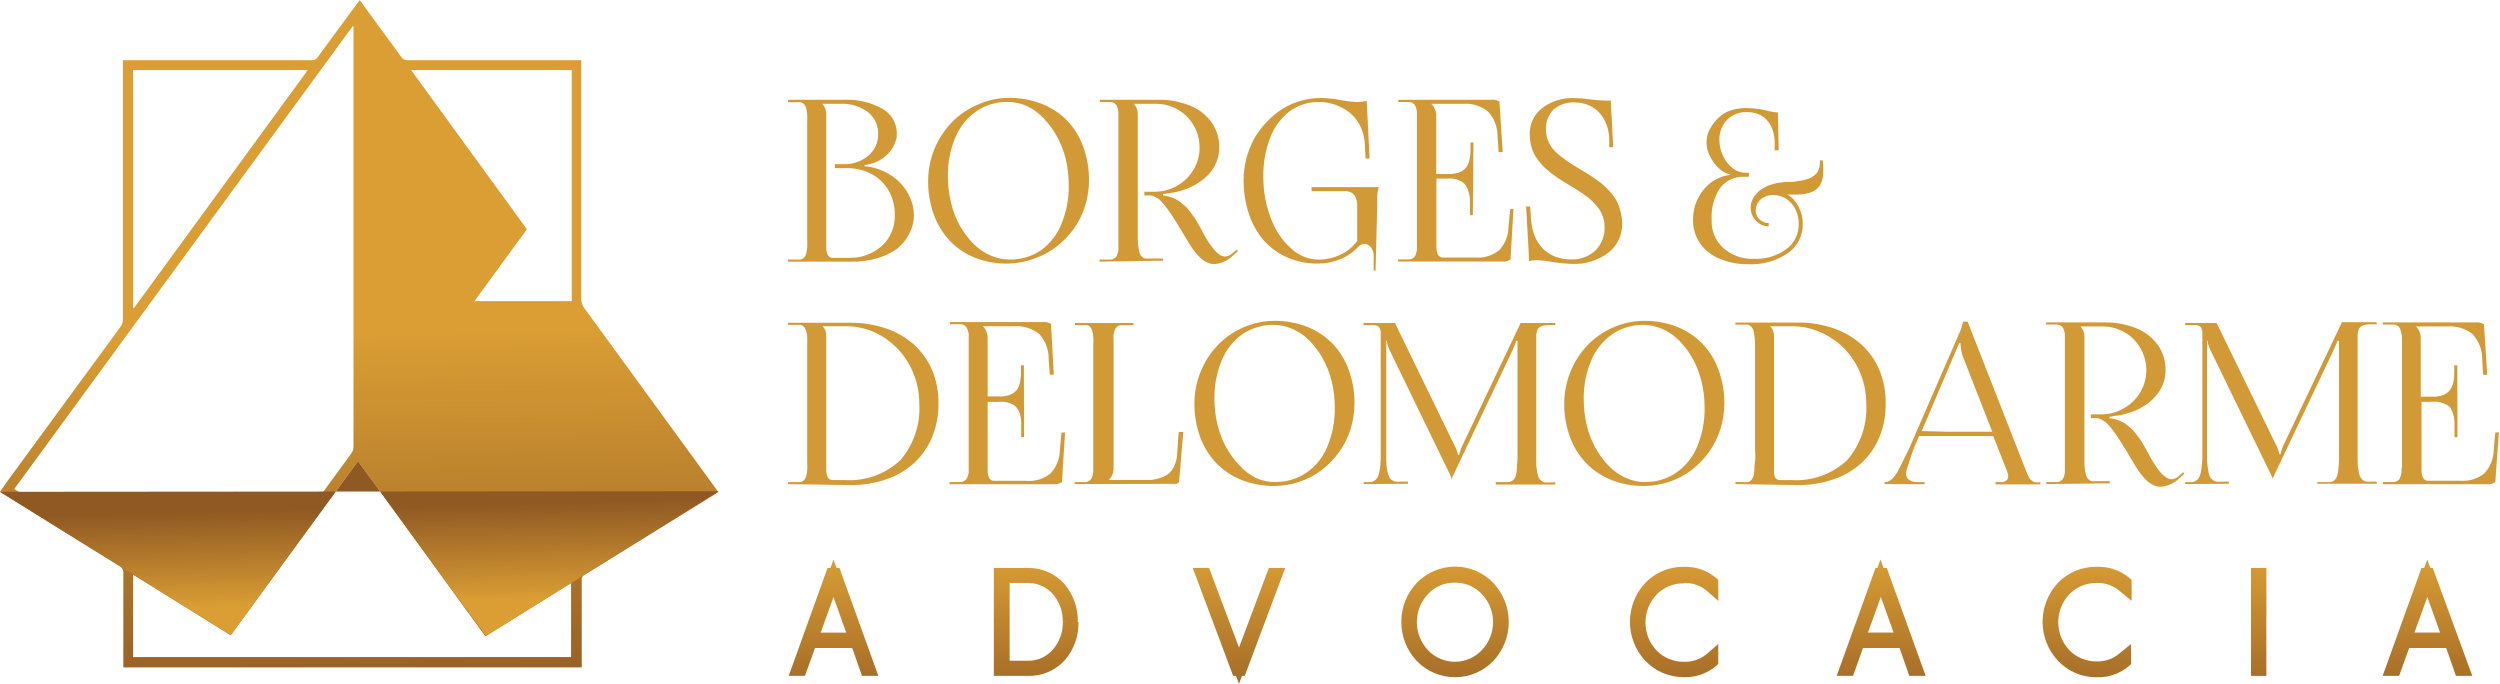 <svg xmlns="http://www.w3.org/2000/svg" width="223" height="61" viewBox="0 0 223 61" fill="none"><path d="M70.3 23.34V23.15H71C71.136 23.163 71.273 23.163 71.41 23.15C71.519 23.128 71.619 23.076 71.7 23C71.786 22.916 71.851 22.814 71.89 22.7C71.947 22.504 71.984 22.303 72 22.1C72.016 21.824 72.016 21.547 72 21.27C72 20.98 72 20.58 72 20.08V12.15C72 11.66 72 11.26 72 10.96C72.016 10.687 72.016 10.413 72 10.14C71.982 9.95 71.945 9.763 71.89 9.58C71.851 9.467 71.786 9.364 71.7 9.28C71.623 9.197 71.521 9.141 71.41 9.12C71.273 9.108 71.136 9.108 71 9.12H70.3V8.9H75.3C76.508 8.843 77.709 9.131 78.76 9.73C79.141 9.956 79.456 10.278 79.674 10.664C79.891 11.05 80.004 11.487 80 11.93C80.001 12.241 79.932 12.549 79.8 12.83C79.665 13.139 79.479 13.423 79.25 13.67C78.986 13.952 78.674 14.186 78.33 14.36C77.949 14.556 77.535 14.682 77.11 14.73V14.83C77.724 14.873 78.325 15.032 78.88 15.3C79.405 15.547 79.883 15.886 80.29 16.3C80.666 16.695 80.971 17.151 81.19 17.65C81.405 18.128 81.517 18.646 81.52 19.17C81.526 19.765 81.378 20.35 81.09 20.87C80.827 21.387 80.455 21.841 80 22.2C79.462 22.578 78.863 22.863 78.23 23.04C77.525 23.244 76.794 23.345 76.06 23.34H70.3ZM73.7 22C73.7 22.65 73.89 23 74.26 23H75.65C76.747 23.047 77.821 22.671 78.65 21.95C79.032 21.602 79.334 21.175 79.534 20.698C79.734 20.221 79.829 19.707 79.81 19.19C79.834 18.424 79.648 17.667 79.27 17C78.91 16.372 78.379 15.859 77.74 15.52C77.058 15.165 76.298 14.986 75.53 15H74.47V14.64H75.27C76.069 14.67 76.851 14.399 77.46 13.88C77.733 13.649 77.953 13.361 78.103 13.037C78.254 12.712 78.331 12.358 78.33 12C78.348 11.618 78.275 11.238 78.117 10.89C77.959 10.542 77.72 10.237 77.42 10C76.724 9.479 75.868 9.217 75 9.26H73.36C73.599 9.536 73.721 9.895 73.7 10.26V22Z" fill="#D29A37"></path><path d="M90 23.51C88.976 23.541 87.956 23.368 87 23C86.146 22.672 85.374 22.16 84.74 21.5C84.108 20.824 83.619 20.029 83.3 19.16C82.955 18.198 82.782 17.182 82.79 16.16C82.786 14.217 83.531 12.347 84.87 10.94C85.519 10.269 86.294 9.732 87.15 9.36C88.043 8.944 89.016 8.729 90 8.73C90.998 8.72 91.989 8.9 92.92 9.26C93.77 9.591 94.541 10.099 95.18 10.75C95.819 11.416 96.31 12.21 96.62 13.08C96.974 14.04 97.15 15.057 97.14 16.08C97.141 16.87 97.02 17.656 96.78 18.41C96.553 19.124 96.216 19.799 95.78 20.41C95.343 21.009 94.825 21.544 94.24 22C93.639 22.467 92.963 22.829 92.24 23.07C91.522 23.336 90.766 23.485 90 23.51V23.51ZM90.08 23.15C91.07 23.165 92.041 22.875 92.86 22.32C93.668 21.73 94.295 20.927 94.67 20C95.129 18.891 95.354 17.7 95.33 16.5C95.332 15.715 95.241 14.933 95.06 14.17C94.883 13.474 94.621 12.802 94.28 12.17C93.96 11.589 93.567 11.051 93.11 10.57C92.681 10.108 92.169 9.731 91.6 9.46C91.06 9.214 90.474 9.088 89.88 9.09C88.89 9.073 87.919 9.363 87.1 9.92C86.262 10.503 85.609 11.315 85.22 12.26C84.754 13.36 84.526 14.546 84.55 15.74C84.552 16.525 84.646 17.307 84.83 18.07C84.999 18.785 85.261 19.474 85.61 20.12C85.936 20.699 86.337 21.234 86.8 21.71C87.231 22.156 87.744 22.516 88.31 22.77C88.841 23.014 89.416 23.144 90 23.15H90.08Z" fill="#D29A37"></path><path d="M98.08 23.34V23.15H98.78H99.1C99.189 23.143 99.274 23.116 99.35 23.07C99.422 23.037 99.487 22.989 99.54 22.93C99.601 22.854 99.646 22.765 99.67 22.67C99.712 22.547 99.742 22.419 99.76 22.29C99.76 22.16 99.76 21.98 99.76 21.75V21.03V11.22V10.51C99.76 10.28 99.76 10.1 99.76 9.96C99.741 9.831 99.711 9.704 99.67 9.58C99.643 9.486 99.599 9.398 99.54 9.32C99.487 9.261 99.422 9.214 99.35 9.18C99.272 9.139 99.188 9.112 99.1 9.1H98.1V8.9H103.31C104.29 8.878 105.263 9.059 106.17 9.43C106.939 9.734 107.602 10.255 108.08 10.93C108.534 11.585 108.771 12.364 108.76 13.16C108.763 13.603 108.678 14.041 108.51 14.45C108.352 14.844 108.125 15.206 107.84 15.52C107.544 15.836 107.207 16.111 106.84 16.34C106.455 16.585 106.042 16.783 105.61 16.93C105.168 17.079 104.713 17.183 104.25 17.24L103.74 17.31V17.43C103.945 17.448 104.147 17.491 104.34 17.56C104.52 17.617 104.697 17.684 104.87 17.76C105.036 17.848 105.194 17.952 105.34 18.07L105.76 18.43C105.896 18.565 106.023 18.709 106.14 18.86L106.47 19.32C106.56 19.44 106.66 19.6 106.79 19.81C106.92 20.02 107 20.19 107.07 20.3L107.34 20.81C107.458 21.044 107.588 21.27 107.73 21.49C107.87 21.7 108.02 21.92 108.2 22.14C108.349 22.349 108.531 22.532 108.74 22.68C108.889 22.805 109.076 22.875 109.27 22.88C109.493 22.875 109.706 22.79 109.87 22.64L110.33 22.26L110.42 22.4L109.99 22.79C109.544 23.233 108.956 23.505 108.33 23.56C108.123 23.561 107.918 23.517 107.73 23.43C107.547 23.354 107.375 23.253 107.22 23.13C107.049 22.989 106.891 22.832 106.75 22.66C106.599 22.489 106.459 22.308 106.33 22.12C106.22 21.95 106.09 21.75 105.96 21.53L105.25 20.35C105.07 20.05 104.88 19.74 104.67 19.42C104.46 19.1 104.31 18.86 104.18 18.69C104.05 18.52 103.92 18.35 103.77 18.17C103.657 18.034 103.533 17.907 103.4 17.79C103.289 17.709 103.172 17.635 103.05 17.57C102.934 17.502 102.804 17.457 102.67 17.44C102.537 17.429 102.403 17.429 102.27 17.44H102.08V17.1H103C103.702 17.102 104.391 16.919 105 16.57C105.602 16.228 106.105 15.735 106.46 15.14C106.823 14.537 107.01 13.844 107 13.14C107.002 12.622 106.9 12.108 106.7 11.63C106.504 11.168 106.222 10.748 105.87 10.39C105.518 10.039 105.1 9.76 104.64 9.57C104.171 9.362 103.663 9.257 103.15 9.26H101.15C101.39 9.536 101.512 9.895 101.49 10.26V20.02C101.49 20.52 101.49 20.92 101.49 21.22C101.49 21.52 101.49 21.8 101.55 22.05C101.569 22.237 101.606 22.421 101.66 22.6C101.699 22.716 101.768 22.82 101.86 22.9C101.938 22.982 102.039 23.037 102.15 23.06C102.29 23.073 102.43 23.073 102.57 23.06H103.75V23.25L98.08 23.34Z" fill="#D29A37"></path><path d="M122.7 24.14H122.53V22.74C122.521 22.488 122.43 22.245 122.27 22.05C122.207 21.959 122.124 21.884 122.026 21.832C121.929 21.779 121.82 21.751 121.71 21.75C121.486 21.768 121.279 21.872 121.13 22.04C120.683 22.517 120.137 22.889 119.53 23.13C118.895 23.388 118.215 23.517 117.53 23.51C116.605 23.52 115.689 23.335 114.84 22.97C114.038 22.625 113.322 22.11 112.74 21.46C112.146 20.768 111.694 19.966 111.41 19.1C111.086 18.133 110.924 17.119 110.93 16.1C110.928 15.443 111.009 14.787 111.17 14.15C111.33 13.538 111.562 12.947 111.86 12.39C112.173 11.836 112.556 11.325 113 10.87C113.41 10.43 113.873 10.044 114.38 9.72C114.884 9.407 115.429 9.164 116 9C116.594 8.823 117.21 8.735 117.83 8.74C118.411 8.751 118.989 8.811 119.56 8.92C120.048 9.018 120.543 9.078 121.04 9.1C121.332 9.091 121.623 9.057 121.91 9L122.17 14.14H121.81L121.74 12.79C121.711 12.248 121.571 11.717 121.33 11.23C121.105 10.782 120.792 10.384 120.41 10.06C120.024 9.756 119.592 9.516 119.13 9.35C118.651 9.182 118.147 9.098 117.64 9.1C116.71 9.081 115.8 9.369 115.05 9.92C114.264 10.523 113.661 11.333 113.31 12.26C112.879 13.372 112.669 14.557 112.69 15.75C112.676 17.018 112.903 18.277 113.36 19.46C113.728 20.494 114.347 21.422 115.16 22.16C115.832 22.792 116.717 23.149 117.64 23.16C118.307 23.152 118.965 23.002 119.57 22.72C120.163 22.443 120.675 22.02 121.06 21.49V19.16V18.58C121.06 18.39 121.06 18.23 121.06 18.11C121.041 17.984 121.01 17.86 120.97 17.74C120.939 17.643 120.899 17.549 120.85 17.46C120.798 17.39 120.737 17.326 120.67 17.27C120.599 17.209 120.518 17.161 120.43 17.13C120.333 17.094 120.232 17.067 120.13 17.05C120.003 17.04 119.876 17.04 119.75 17.05H116.99V16.69H122.99C122.907 16.959 122.856 17.238 122.84 17.52C122.84 17.82 122.84 18.21 122.84 18.69L122.7 24.14Z" fill="#D29A37"></path><path d="M131.38 19.19H131.12V18.08C131.132 17.742 131.088 17.404 130.99 17.08C130.932 16.854 130.827 16.642 130.68 16.46C130.552 16.298 130.383 16.174 130.19 16.1C130.005 16.017 129.81 15.96 129.61 15.93C129.39 15.919 129.17 15.919 128.95 15.93H128.13V22C128.116 22.248 128.164 22.495 128.27 22.72C128.309 22.796 128.367 22.859 128.44 22.903C128.512 22.947 128.595 22.97 128.68 22.97H131.6C132.372 23.035 133.139 22.798 133.74 22.31C134.257 21.744 134.549 21.007 134.56 20.24L134.71 18.65H135L134.74 23.14C134.522 23.294 134.255 23.362 133.99 23.33H124.71V23.14H125.41H125.73C125.818 23.132 125.903 23.105 125.98 23.06C126.051 23.024 126.115 22.977 126.17 22.92C126.227 22.841 126.271 22.753 126.3 22.66C126.342 22.537 126.372 22.409 126.39 22.28C126.39 22.15 126.39 21.97 126.39 21.74C126.39 21.51 126.39 21.27 126.39 21.02C126.39 20.77 126.39 20.47 126.39 20.09V12.15C126.39 11.78 126.39 11.47 126.39 11.22C126.39 10.97 126.39 10.74 126.39 10.51C126.39 10.28 126.39 10.1 126.39 9.96C126.371 9.831 126.341 9.704 126.3 9.58C126.27 9.488 126.226 9.4 126.17 9.32C126.115 9.263 126.051 9.216 125.98 9.18C125.902 9.14 125.817 9.113 125.73 9.1H124.73V8.9H133C133.261 8.865 133.526 8.922 133.75 9.06L134.04 13.57H133.68L133.58 12.18C133.597 11.35 133.288 10.546 132.72 9.94C132.09 9.438 131.293 9.195 130.49 9.26H127.67C127.943 9.522 128.101 9.882 128.11 10.26V15.52H129H129.48C129.628 15.509 129.776 15.486 129.92 15.45C130.063 15.425 130.201 15.378 130.33 15.31C130.451 15.238 130.565 15.154 130.67 15.06C130.78 14.949 130.871 14.82 130.94 14.68C131.015 14.507 131.069 14.326 131.1 14.14C131.15 13.9 131.174 13.655 131.17 13.41V12.71H131.43L131.38 19.19Z" fill="#D29A37"></path><path d="M136.13 18.42H136.49L136.57 19.55C136.602 20.086 136.72 20.612 136.92 21.11C137.098 21.535 137.36 21.919 137.69 22.24C138.003 22.536 138.374 22.765 138.78 22.91C139.205 23.07 139.656 23.148 140.11 23.14C140.509 23.161 140.909 23.102 141.285 22.966C141.661 22.831 142.006 22.621 142.3 22.35C142.577 22.073 142.795 21.742 142.937 21.377C143.08 21.012 143.146 20.622 143.13 20.23C143.132 19.99 143.099 19.75 143.03 19.52C142.973 19.31 142.896 19.106 142.8 18.91C142.693 18.708 142.562 18.52 142.41 18.35C142.24 18.16 142.08 18 141.93 17.85C141.78 17.7 141.58 17.56 141.35 17.39L140.73 16.97L140.06 16.56L139.48 16.21L138.91 15.84L138.35 15.44L137.85 15.01C137.678 14.862 137.52 14.698 137.38 14.52C137.26 14.37 137.13 14.19 137 14C136.876 13.813 136.775 13.611 136.7 13.4C136.626 13.184 136.565 12.964 136.52 12.74C136.471 12.497 136.447 12.249 136.45 12C136.435 11.55 136.527 11.102 136.718 10.693C136.909 10.285 137.194 9.927 137.55 9.65C138.373 9.019 139.394 8.7 140.43 8.75C140.892 8.754 141.353 8.791 141.81 8.86C142.198 8.916 142.588 8.95 142.98 8.96C143.213 8.978 143.447 8.978 143.68 8.96L143.9 13.13H143.54V12.29C143.522 11.89 143.441 11.495 143.3 11.12C143.163 10.757 142.967 10.419 142.72 10.12C142.46 9.815 142.136 9.573 141.77 9.41C141.365 9.226 140.925 9.133 140.48 9.14C139.786 9.094 139.101 9.32 138.57 9.77C138.337 10.012 138.157 10.299 138.042 10.614C137.926 10.93 137.878 11.265 137.9 11.6C137.899 11.916 137.96 12.228 138.08 12.52C138.192 12.79 138.336 13.045 138.51 13.28C138.725 13.535 138.97 13.764 139.24 13.96C139.56 14.21 139.83 14.4 140.04 14.54C140.25 14.68 140.57 14.87 140.98 15.12C141.39 15.37 141.55 15.46 141.76 15.59L142.49 16.09C142.741 16.265 142.978 16.459 143.2 16.67C143.408 16.872 143.605 17.086 143.79 17.31C143.983 17.543 144.148 17.798 144.28 18.07C144.405 18.346 144.502 18.635 144.57 18.93C144.654 19.257 144.697 19.593 144.7 19.93C144.713 20.432 144.608 20.93 144.392 21.384C144.177 21.837 143.857 22.233 143.46 22.54C142.527 23.243 141.377 23.597 140.21 23.54C139.643 23.523 139.078 23.467 138.52 23.37C138.051 23.282 137.577 23.225 137.1 23.2C136.864 23.199 136.628 23.23 136.4 23.29L136.13 18.42Z" fill="#D29A37"></path><path d="M155.83 9.64C156.505 9.651 157.177 9.745 157.83 9.92C158.078 9.987 158.333 10.024 158.59 10.03L158.66 13.41H158.3V12.56C158.292 12.33 158.258 12.102 158.2 11.88C158.146 11.646 158.062 11.421 157.95 11.21C157.837 10.981 157.685 10.775 157.5 10.6C157.305 10.406 157.069 10.259 156.81 10.17C156.49 10.05 156.151 9.992 155.81 10C155.482 9.988 155.156 10.044 154.851 10.164C154.547 10.285 154.27 10.467 154.04 10.7C153.814 10.942 153.639 11.227 153.524 11.538C153.409 11.848 153.356 12.179 153.37 12.51C153.374 12.983 153.48 13.45 153.68 13.88C153.876 14.306 154.167 14.682 154.53 14.98C154.856 15.251 155.265 15.402 155.69 15.41H156V15.77H155.57C155.159 15.752 154.749 15.833 154.377 16.007C154.004 16.181 153.679 16.443 153.43 16.77C152.883 17.605 152.62 18.594 152.68 19.59C152.656 20.054 152.733 20.518 152.906 20.949C153.078 21.381 153.342 21.77 153.68 22.09C154.429 22.765 155.411 23.123 156.42 23.09C157.464 23.142 158.494 22.835 159.34 22.22C159.694 21.959 159.98 21.616 160.173 21.221C160.366 20.826 160.461 20.39 160.45 19.95C160.451 19.525 160.359 19.105 160.18 18.72C159.999 18.34 159.723 18.012 159.38 17.77C159.03 17.521 158.609 17.391 158.18 17.4C157.767 17.382 157.363 17.521 157.05 17.79C156.91 17.916 156.799 18.071 156.723 18.243C156.647 18.415 156.609 18.602 156.61 18.79C156.609 18.936 156.639 19.081 156.698 19.215C156.756 19.35 156.842 19.47 156.95 19.57C157.057 19.677 157.185 19.761 157.326 19.817C157.467 19.874 157.618 19.902 157.77 19.9V20.19C157.558 20.191 157.348 20.148 157.153 20.064C156.959 19.979 156.784 19.855 156.64 19.7C156.486 19.548 156.365 19.367 156.283 19.168C156.2 18.969 156.158 18.755 156.16 18.54C156.157 18.328 156.194 18.118 156.27 17.92C156.35 17.701 156.472 17.501 156.63 17.33C156.801 17.126 157.004 16.951 157.23 16.81C157.504 16.642 157.8 16.515 158.11 16.43C158.488 16.323 158.877 16.256 159.27 16.23H159.77L160.25 16.18L160.73 16.1C160.875 16.074 161.019 16.037 161.16 15.99C161.296 15.957 161.427 15.907 161.55 15.84C161.657 15.777 161.761 15.707 161.86 15.63C161.962 15.552 162.049 15.457 162.12 15.35C162.258 15.106 162.33 14.83 162.33 14.55V14.31H162.59C162.627 14.605 162.644 14.902 162.64 15.2C162.644 15.448 162.62 15.697 162.57 15.94C162.527 16.133 162.456 16.318 162.36 16.49C162.274 16.642 162.159 16.775 162.02 16.88C161.893 16.983 161.751 17.068 161.6 17.13C161.431 17.204 161.252 17.255 161.07 17.28C160.878 17.317 160.684 17.341 160.49 17.35C160.276 17.361 160.063 17.361 159.85 17.35H159.44C159.871 17.613 160.218 17.995 160.44 18.45C160.686 18.922 160.813 19.447 160.81 19.98C160.819 20.487 160.703 20.988 160.473 21.44C160.243 21.891 159.905 22.279 159.49 22.57C158.461 23.271 157.233 23.622 155.99 23.57C155.098 23.589 154.213 23.422 153.39 23.08C152.685 22.799 152.077 22.319 151.64 21.7C151.224 21.094 151.007 20.374 151.02 19.64C150.998 18.65 151.331 17.685 151.96 16.92C152.559 16.174 153.429 15.696 154.38 15.59V15.59C154.006 15.503 153.661 15.321 153.38 15.06C153.036 14.757 152.754 14.39 152.55 13.98C152.338 13.593 152.225 13.161 152.22 12.72C152.219 12.182 152.387 11.657 152.7 11.22C153.018 10.706 153.466 10.285 154 10C154.574 9.743 155.2 9.62 155.83 9.64V9.64Z" fill="#D29A37"></path><path d="M70.3 43.18V43H71C71.136 43.012 71.273 43.012 71.41 43C71.521 42.979 71.623 42.923 71.7 42.84C71.786 42.756 71.851 42.653 71.89 42.54C71.945 42.357 71.982 42.17 72 41.98C72.016 41.707 72.016 41.433 72 41.16C72 40.86 72 40.46 72 39.97V32C72 31.5 72 31.11 72 30.81C72.015 30.54 72.015 30.27 72 30C71.981 29.81 71.944 29.622 71.89 29.44C71.848 29.328 71.784 29.225 71.7 29.14C71.62 29.06 71.52 29.005 71.41 28.98C71.273 28.967 71.136 28.967 71 28.98H70.3V28.79H75.85C76.945 28.776 78.034 28.952 79.07 29.31C79.986 29.621 80.83 30.114 81.55 30.76C82.232 31.386 82.774 32.149 83.14 33C83.535 33.95 83.729 34.971 83.71 36C83.726 37.028 83.532 38.049 83.14 39C82.781 39.868 82.238 40.65 81.55 41.29C80.833 41.943 79.989 42.44 79.07 42.75C78.034 43.108 76.945 43.283 75.85 43.27L70.3 43.18ZM74.3 42.82H75.3C76.209 42.886 77.123 42.763 77.983 42.46C78.843 42.158 79.632 41.681 80.3 41.06C81.507 39.661 82.117 37.844 82 36C82.005 35.088 81.831 34.185 81.49 33.34C81.174 32.528 80.706 31.785 80.11 31.15C79.511 30.514 78.794 30.002 78 29.64C77.201 29.28 76.335 29.096 75.46 29.1H73.36C73.48 29.206 73.572 29.34 73.63 29.49C73.684 29.668 73.707 29.854 73.7 30.04V41.86C73.7 42.5 73.89 42.82 74.26 42.82H74.3Z" fill="#D29A37"></path><path d="M91.35 39H91.09V37.93C91.109 37.617 91.079 37.303 91 37C90.942 36.77 90.837 36.556 90.69 36.37C90.56 36.211 90.391 36.087 90.2 36.01C90.015 35.93 89.82 35.876 89.62 35.85C89.4 35.833 89.18 35.833 88.96 35.85H88.1V41.93C88.087 42.178 88.135 42.425 88.24 42.65C88.281 42.723 88.341 42.783 88.413 42.825C88.485 42.868 88.567 42.89 88.65 42.89H91.57C92.342 42.954 93.109 42.718 93.71 42.23C94.229 41.667 94.524 40.935 94.54 40.17L94.68 38.58H95L94.73 43C94.512 43.154 94.245 43.221 93.98 43.19H84.7V43H85.7C85.806 42.989 85.909 42.955 86 42.9C86.071 42.864 86.135 42.817 86.19 42.76C86.246 42.68 86.29 42.593 86.32 42.5C86.361 42.376 86.391 42.249 86.41 42.12C86.41 41.98 86.41 41.8 86.41 41.57C86.41 41.34 86.41 41.1 86.41 40.86C86.41 40.62 86.41 40.3 86.41 39.93V32C86.41 31.62 86.41 31.31 86.41 31.07C86.41 30.83 86.41 30.58 86.41 30.35C86.41 30.12 86.41 29.94 86.41 29.81C86.392 29.681 86.362 29.553 86.32 29.43C86.292 29.337 86.248 29.249 86.19 29.17C86.138 29.102 86.073 29.045 86 29C85.924 28.954 85.839 28.927 85.75 28.92H85.43H84.73V28.73H93C93.262 28.697 93.528 28.757 93.75 28.9L94 33.42H93.64L93.54 32.02C93.553 31.192 93.249 30.391 92.69 29.78C92.053 29.284 91.255 29.041 90.45 29.1H87.66C87.797 29.228 87.907 29.383 87.983 29.555C88.058 29.727 88.098 29.912 88.1 30.1V35.36H88.92H89.4C89.549 35.349 89.696 35.326 89.84 35.29C89.983 35.265 90.122 35.217 90.25 35.15C90.373 35.081 90.487 34.997 90.59 34.9C90.702 34.79 90.794 34.662 90.86 34.52C90.927 34.353 90.974 34.178 91 34C91.051 33.763 91.075 33.522 91.07 33.28V32.58H91.33L91.35 39Z" fill="#D29A37"></path><path d="M95.86 43.18V43H96.86C96.95 42.99 97.035 42.959 97.11 42.91C97.185 42.877 97.251 42.825 97.3 42.76C97.364 42.681 97.408 42.589 97.43 42.49C97.471 42.359 97.501 42.226 97.52 42.09C97.52 41.95 97.52 41.76 97.52 41.52V40.78V32C97.52 31.5 97.52 31.11 97.52 30.82C97.536 30.547 97.536 30.273 97.52 30C97.502 29.81 97.465 29.623 97.41 29.44C97.37 29.327 97.305 29.225 97.22 29.14C97.159 29.077 97.083 29.029 97 29C96.864 28.987 96.727 28.987 96.59 29H95.89V28.81H101.1V29H100.38H100C99.914 29.009 99.829 29.033 99.75 29.07C99.675 29.103 99.61 29.155 99.56 29.22C99.501 29.294 99.457 29.379 99.43 29.47C99.381 29.592 99.347 29.72 99.33 29.85C99.321 30.03 99.321 30.21 99.33 30.39C99.33 30.61 99.33 30.85 99.33 31.1C99.33 31.35 99.33 31.66 99.33 32.02V41.81C99.328 41.997 99.289 42.181 99.215 42.353C99.141 42.525 99.034 42.68 98.9 42.81V42.81H101.62C102.04 42.81 102.4 42.81 102.71 42.81C103.01 42.771 103.305 42.7 103.59 42.6C103.851 42.514 104.092 42.378 104.3 42.2C104.496 42.009 104.652 41.781 104.76 41.53C104.901 41.214 104.982 40.875 105 40.53L105.14 38.53H105.55L105.17 43C105.108 43.067 105.033 43.121 104.95 43.16C104.841 43.174 104.73 43.174 104.62 43.16L95.86 43.18Z" fill="#D29A37"></path><path d="M113.68 43.35C112.682 43.359 111.691 43.179 110.76 42.82C109.909 42.485 109.139 41.974 108.5 41.32C107.864 40.656 107.373 39.865 107.06 39C106.711 38.038 106.535 37.023 106.54 36C106.537 35.015 106.731 34.039 107.11 33.13C107.46 32.256 107.976 31.457 108.63 30.78C109.275 30.111 110.047 29.578 110.9 29.21C111.775 28.82 112.722 28.619 113.68 28.62C114.678 28.611 115.669 28.79 116.6 29.15C117.445 29.485 118.212 29.992 118.85 30.64C119.492 31.31 119.986 32.107 120.3 32.98C120.656 33.94 120.832 34.957 120.82 35.98C120.822 36.771 120.7 37.557 120.46 38.31C120.233 39.025 119.895 39.699 119.46 40.31C119.023 40.912 118.505 41.45 117.92 41.91C117.317 42.372 116.641 42.731 115.92 42.97C115.2 43.22 114.443 43.348 113.68 43.35ZM113.75 42.99C114.741 43.011 115.713 42.721 116.53 42.16C117.368 41.583 118.018 40.773 118.4 39.83C118.859 38.725 119.084 37.536 119.06 36.34C119.062 35.555 118.971 34.773 118.79 34.01C118.613 33.314 118.351 32.642 118.01 32.01C117.687 31.434 117.294 30.9 116.84 30.42C116.409 29.974 115.896 29.614 115.33 29.36C114.79 29.112 114.204 28.983 113.61 28.98C112.617 28.965 111.643 29.254 110.82 29.81C110.013 30.39 109.383 31.183 109 32.1C108.533 33.203 108.305 34.392 108.33 35.59C108.327 36.375 108.421 37.158 108.61 37.92C108.779 38.619 109.041 39.291 109.39 39.92C109.71 40.504 110.107 41.042 110.57 41.52C110.979 41.968 111.463 42.34 112 42.62C112.549 42.872 113.146 43.002 113.75 43V42.99Z" fill="#D29A37"></path><path d="M121.64 43.18V43H121.83C121.993 43.013 122.157 43.013 122.32 43C122.447 42.967 122.565 42.909 122.67 42.83C122.783 42.736 122.873 42.616 122.93 42.48C122.999 42.282 123.049 42.078 123.08 41.87C123.125 41.562 123.152 41.251 123.16 40.94C123.16 40.58 123.16 40.14 123.16 39.61V30C123.16 29.83 123.16 29.69 123.16 29.59C123.144 29.491 123.117 29.393 123.08 29.3C123.05 29.218 122.994 29.147 122.92 29.1C122.829 29.052 122.731 29.018 122.63 29C122.48 28.982 122.329 28.982 122.18 29H121.63V28.81H124.43L129.73 39.71C129.889 39.978 129.998 40.273 130.05 40.58H130.17C130.184 40.453 130.214 40.329 130.26 40.21C130.313 40.038 130.38 39.871 130.46 39.71L135.64 28.81H138.73V29H138.12C137.948 28.997 137.776 29.017 137.61 29.06C137.494 29.094 137.386 29.148 137.29 29.22C137.201 29.296 137.138 29.397 137.11 29.51C137.064 29.635 137.037 29.767 137.03 29.9C137.03 30.03 137.03 30.2 137.03 30.43V39.64C137.03 40.2 137.03 40.64 137.03 40.97C137.03 41.3 137.03 41.61 137.09 41.89C137.107 42.105 137.15 42.316 137.22 42.52C137.266 42.649 137.345 42.763 137.45 42.85C137.542 42.944 137.661 43.007 137.79 43.03C137.956 43.043 138.123 43.043 138.29 43.03H138.73V43.22H133.42V43H134.15C134.306 43.013 134.463 43.013 134.62 43C134.746 42.978 134.863 42.923 134.96 42.84C135.056 42.751 135.132 42.642 135.18 42.52C135.244 42.329 135.284 42.131 135.3 41.93C135.3 41.657 135.32 41.367 135.36 41.06C135.36 40.75 135.36 40.33 135.36 39.8V31.3C135.36 30.85 135.36 30.55 135.36 30.4H135.21C135.215 30.443 135.215 30.487 135.21 30.53L135.09 30.84C135.04 30.97 134.98 31.1 134.93 31.22L129.55 42.56L129.5 42.7H129.45V42.56L123.96 31.25C123.898 31.128 123.848 31.001 123.81 30.87C123.768 30.767 123.738 30.66 123.72 30.55C123.714 30.5 123.714 30.45 123.72 30.4H123.65C123.663 30.627 123.663 30.854 123.65 31.08V39.76C123.65 40.27 123.65 40.68 123.65 41.01C123.658 41.305 123.685 41.599 123.73 41.89C123.754 42.089 123.804 42.284 123.88 42.47C123.927 42.601 124.01 42.715 124.12 42.8C124.223 42.879 124.343 42.934 124.47 42.96C124.633 42.972 124.797 42.972 124.96 42.96H125.59V43.15L121.64 43.18Z" fill="#D29A37"></path><path d="M146.67 43.35C145.672 43.36 144.681 43.181 143.75 42.82C142.899 42.485 142.129 41.974 141.49 41.32C140.853 40.656 140.363 39.865 140.05 39C139.696 38.04 139.52 37.023 139.53 36C139.526 35.015 139.72 34.039 140.1 33.13C140.449 32.256 140.966 31.457 141.62 30.78C142.265 30.111 143.036 29.578 143.89 29.21C144.764 28.82 145.712 28.619 146.67 28.62C147.668 28.611 148.659 28.79 149.59 29.15C150.434 29.488 151.199 29.995 151.84 30.64C152.478 31.312 152.972 32.109 153.29 32.98C153.645 33.94 153.821 34.957 153.81 35.98C153.811 36.771 153.69 37.557 153.45 38.31C153.222 39.024 152.884 39.699 152.45 40.31C152.015 40.914 151.497 41.453 150.91 41.91C150.309 42.375 149.632 42.734 148.91 42.97C148.189 43.22 147.432 43.348 146.67 43.35V43.35ZM146.74 42.99C147.73 43.011 148.703 42.721 149.52 42.16C150.357 41.583 151.007 40.773 151.39 39.83C151.848 38.725 152.073 37.536 152.05 36.34C152.053 35.555 151.959 34.772 151.77 34.01C151.601 33.313 151.342 32.641 151 32.01C150.677 31.431 150.28 30.896 149.82 30.42C149.394 29.972 148.884 29.612 148.32 29.36C147.78 29.112 147.194 28.983 146.6 28.98C145.607 28.965 144.633 29.254 143.81 29.81C142.977 30.396 142.328 31.208 141.94 32.15C141.473 33.253 141.244 34.442 141.27 35.64C141.267 36.425 141.361 37.208 141.55 37.97C141.719 38.669 141.981 39.341 142.33 39.97C142.65 40.554 143.047 41.092 143.51 41.57C143.938 42.008 144.443 42.364 145 42.62C145.545 42.871 146.139 43 146.74 43V42.99Z" fill="#D29A37"></path><path d="M154.8 43.18V43H155.5C155.636 43.013 155.773 43.013 155.91 43C156.018 42.979 156.117 42.923 156.19 42.84C156.279 42.757 156.347 42.654 156.39 42.54C156.441 42.357 156.474 42.169 156.49 41.98C156.49 41.73 156.49 41.45 156.55 41.16C156.61 40.87 156.55 40.46 156.55 39.97V32C156.55 31.5 156.55 31.11 156.55 30.81C156.55 30.51 156.55 30.24 156.49 29.98C156.473 29.791 156.44 29.603 156.39 29.42C156.345 29.307 156.276 29.205 156.19 29.12C156.114 29.041 156.017 28.985 155.91 28.96C155.773 28.947 155.636 28.947 155.5 28.96H154.8V28.77H160.34C161.435 28.756 162.525 28.931 163.56 29.29C164.48 29.598 165.327 30.092 166.05 30.74C166.735 31.371 167.277 32.142 167.64 33C168.031 33.951 168.222 34.972 168.2 36C168.22 37.028 168.029 38.048 167.64 39C167.281 39.869 166.738 40.65 166.05 41.29C165.33 41.944 164.482 42.441 163.56 42.75C162.525 43.108 161.435 43.284 160.34 43.27L154.8 43.18ZM158.75 42.82H159.75C160.659 42.885 161.573 42.762 162.433 42.46C163.293 42.157 164.082 41.68 164.75 41.06C165.964 39.664 166.582 37.847 166.47 36C166.475 34.201 165.796 32.467 164.57 31.15C163.979 30.536 163.277 30.04 162.5 29.69C161.717 29.32 160.865 29.119 160 29.1H157.9C158.014 29.209 158.103 29.342 158.16 29.49C158.218 29.667 158.245 29.853 158.24 30.04V41.86C158.2 42.5 158.38 42.82 158.75 42.82Z" fill="#D29A37"></path><path d="M168.11 43.18V43H168.31C168.412 42.964 168.509 42.917 168.6 42.86C168.75 42.755 168.882 42.627 168.99 42.48C169.157 42.271 169.298 42.043 169.41 41.8L170.3 40L174.74 29.78C174.911 29.435 175.032 29.068 175.1 28.69H175.51L180.65 41.81C180.72 42 180.78 42.15 180.82 42.24C180.864 42.346 180.914 42.45 180.97 42.55C181.012 42.637 181.066 42.718 181.13 42.79C181.186 42.841 181.247 42.888 181.31 42.93C181.375 42.978 181.451 43.009 181.53 43.02C181.63 43.031 181.731 43.031 181.83 43.02H182V43.21H178V43H178.46C178.523 43.01 178.587 43.01 178.65 43C178.723 42.987 178.794 42.964 178.86 42.93C178.94 42.895 179.008 42.839 179.06 42.77C179.11 42.682 179.135 42.581 179.13 42.48C179.127 42.336 179.097 42.193 179.04 42.06L177.8 38.9H173.49H171.18L170.67 40.09L170.12 41.75C170.054 41.912 170.02 42.085 170.02 42.26C170.017 42.363 170.039 42.465 170.084 42.557C170.13 42.65 170.197 42.73 170.28 42.79C170.489 42.94 170.743 43.014 171 43H171.67V43.19L168.11 43.18ZM171.42 38.45L173.63 38.51H177.71L175.08 31.78C174.947 31.401 174.879 31.002 174.88 30.6H174.76L171.42 38.45Z" fill="#D29A37"></path><path d="M182.53 43.18V43H183.53C183.617 42.989 183.702 42.962 183.78 42.92C183.85 42.884 183.915 42.837 183.97 42.78C184.029 42.702 184.073 42.614 184.1 42.52C184.14 42.396 184.17 42.269 184.19 42.14C184.19 42 184.19 41.82 184.19 41.59C184.19 41.36 184.19 41.12 184.19 40.88C184.19 40.64 184.19 40.32 184.19 39.95V32C184.19 31.62 184.19 31.31 184.19 31.07C184.19 30.83 184.19 30.58 184.19 30.35C184.19 30.12 184.19 29.94 184.19 29.81C184.172 29.681 184.141 29.553 184.1 29.43C184.075 29.335 184.031 29.246 183.97 29.17C183.915 29.113 183.85 29.066 183.78 29.03C183.704 28.984 183.618 28.957 183.53 28.95H183.21H182.51V28.76H187.72C188.699 28.743 189.672 28.923 190.58 29.29C191.347 29.597 192.01 30.118 192.49 30.79C192.945 31.447 193.182 32.231 193.17 33.03C193.168 33.469 193.083 33.903 192.92 34.31C192.758 34.702 192.531 35.063 192.25 35.38C191.955 35.7 191.619 35.979 191.25 36.21C190.866 36.455 190.453 36.65 190.02 36.79C189.582 36.939 189.129 37.043 188.67 37.1L188.16 37.18V37.3C188.363 37.319 188.564 37.36 188.76 37.42C188.937 37.475 189.111 37.542 189.28 37.62C189.451 37.705 189.612 37.809 189.76 37.93L190.18 38.29C190.317 38.424 190.441 38.572 190.55 38.73L190.89 39.18C191.002 39.341 191.106 39.508 191.2 39.68C191.33 39.89 191.42 40.05 191.48 40.17L191.75 40.67C191.88 40.91 192.01 41.14 192.15 41.35C192.292 41.578 192.445 41.798 192.61 42.01C192.767 42.212 192.952 42.39 193.16 42.54C193.305 42.665 193.488 42.739 193.68 42.75C193.906 42.748 194.123 42.662 194.29 42.51L194.74 42.12L194.84 42.26L194.41 42.65C193.959 43.093 193.369 43.365 192.74 43.42C192.537 43.42 192.336 43.379 192.15 43.3C191.964 43.218 191.79 43.114 191.63 42.99C191.458 42.849 191.301 42.691 191.16 42.52C191 42.33 190.87 42.15 190.75 41.98C190.63 41.81 190.51 41.62 190.38 41.4L189.67 40.21C189.49 39.92 189.3 39.61 189.09 39.29C188.88 38.97 188.73 38.73 188.6 38.56C188.472 38.379 188.336 38.206 188.19 38.04C188.079 37.896 187.951 37.765 187.81 37.65C187.701 37.57 187.587 37.496 187.47 37.43C187.35 37.367 187.222 37.324 187.09 37.3C186.957 37.289 186.823 37.289 186.69 37.3H186.5V36.96H187.41C188.11 36.965 188.8 36.785 189.41 36.44C190.028 36.1 190.545 35.604 190.91 35C191.272 34.396 191.458 33.704 191.45 33C191.452 32.48 191.347 31.966 191.14 31.49C190.95 31.03 190.671 30.612 190.32 30.26C189.971 29.902 189.552 29.62 189.09 29.43C188.617 29.223 188.106 29.117 187.59 29.12H185.59C185.709 29.256 185.801 29.415 185.859 29.586C185.918 29.758 185.942 29.939 185.93 30.12V39.89C185.93 40.38 185.93 40.78 185.93 41.08C185.93 41.38 185.93 41.66 185.99 41.91C186.004 42.1 186.041 42.288 186.1 42.47C186.141 42.585 186.21 42.688 186.3 42.77C186.38 42.847 186.481 42.899 186.59 42.92C186.726 42.933 186.863 42.933 187 42.92H188.19V43.11L182.53 43.18Z" fill="#D29A37"></path><path d="M194.92 43.18V43H195.12C195.28 43.013 195.44 43.013 195.6 43C195.73 42.968 195.853 42.91 195.96 42.83C196.07 42.736 196.156 42.615 196.21 42.48C196.283 42.283 196.334 42.079 196.36 41.87C196.4 41.604 196.43 41.294 196.45 40.94C196.45 40.58 196.45 40.14 196.45 39.61V30C196.45 29.83 196.45 29.69 196.45 29.59C196.437 29.491 196.414 29.394 196.38 29.3C196.343 29.219 196.284 29.15 196.21 29.1C196.12 29.05 196.022 29.017 195.92 29C195.774 28.982 195.626 28.982 195.48 29H194.92V28.81H197.72L203 39.64C203.153 39.91 203.258 40.204 203.31 40.51H203.43C203.444 40.384 203.474 40.259 203.52 40.14C203.578 39.97 203.645 39.803 203.72 39.64L208.9 28.74H212V28.93H211.4C211.225 28.926 211.05 28.946 210.88 28.99C210.765 29.025 210.657 29.079 210.56 29.15C210.471 29.226 210.408 29.327 210.38 29.44C210.339 29.567 210.312 29.698 210.3 29.83C210.3 29.96 210.3 30.13 210.3 30.36V39.57C210.3 40.13 210.3 40.57 210.3 40.9C210.3 41.23 210.3 41.54 210.36 41.82C210.382 42.034 210.425 42.245 210.49 42.45C210.539 42.577 210.618 42.69 210.72 42.78C210.816 42.874 210.938 42.937 211.07 42.96C211.236 42.973 211.404 42.973 211.57 42.96H212V43.15H206.7V43H207.42C207.58 43.013 207.74 43.013 207.9 43C208.023 42.98 208.138 42.925 208.23 42.84C208.329 42.754 208.405 42.644 208.45 42.52C208.514 42.329 208.554 42.131 208.57 41.93C208.61 41.642 208.633 41.351 208.64 41.06C208.64 40.75 208.64 40.33 208.64 39.8V31.3C208.64 30.85 208.64 30.55 208.64 30.4H208.5L208.45 30.53C208.45 30.61 208.38 30.71 208.32 30.84C208.26 30.97 208.22 31.1 208.16 31.22L202.78 42.56L202.73 42.7L202.68 42.56L197.18 31.25C197.118 31.129 197.068 31.001 197.03 30.87C196.988 30.767 196.958 30.66 196.94 30.55C196.934 30.5 196.934 30.45 196.94 30.4H196.87C196.885 30.627 196.885 30.854 196.87 31.08V39.76C196.87 40.27 196.87 40.68 196.87 41.01C196.881 41.305 196.911 41.599 196.96 41.89C196.986 42.088 197.033 42.282 197.1 42.47C197.154 42.6 197.24 42.713 197.35 42.8C197.453 42.88 197.573 42.934 197.7 42.96C197.86 42.973 198.02 42.973 198.18 42.96H198.81V43.15L194.92 43.18Z" fill="#D29A37"></path><path d="M219.21 39H218.94V37.93C218.952 37.593 218.911 37.255 218.82 36.93C218.754 36.704 218.649 36.491 218.51 36.3C218.364 36.165 218.19 36.062 218 36C217.815 35.922 217.62 35.868 217.42 35.84C217.197 35.823 216.973 35.823 216.75 35.84H216V41.92C215.984 42.169 216.036 42.418 216.15 42.64C216.189 42.714 216.249 42.776 216.321 42.819C216.393 42.861 216.476 42.882 216.56 42.88H219.47C220.242 42.944 221.009 42.708 221.61 42.22C222.133 41.66 222.428 40.926 222.44 40.16L222.58 38.57H222.9L222.58 43C222.366 43.153 222.102 43.221 221.84 43.19H212.55V43H213.55C213.638 42.989 213.722 42.962 213.8 42.92C213.872 42.887 213.937 42.839 213.99 42.78C214.05 42.702 214.094 42.614 214.12 42.52C214.161 42.396 214.191 42.269 214.21 42.14C214.21 42 214.21 41.82 214.26 41.59V40.88V31.07C214.26 30.823 214.26 30.583 214.26 30.35C214.26 30.12 214.26 29.94 214.21 29.81C214.192 29.681 214.162 29.554 214.12 29.43C214.096 29.335 214.052 29.247 213.99 29.17C213.937 29.111 213.872 29.063 213.8 29.03C213.724 28.984 213.639 28.957 213.55 28.95H213.23H212.53V28.76H220.83C221.089 28.729 221.351 28.789 221.57 28.93L221.86 33.44H221.5L221.41 32.04C221.42 31.211 221.112 30.41 220.55 29.8C219.918 29.304 219.122 29.061 218.32 29.12H215.5C215.636 29.249 215.744 29.404 215.818 29.576C215.892 29.748 215.93 29.933 215.93 30.12V35.38H216.75H217.23C217.382 35.37 217.533 35.346 217.68 35.31C217.82 35.283 217.955 35.236 218.08 35.17C218.207 35.106 218.321 35.021 218.42 34.92C218.532 34.81 218.624 34.682 218.69 34.54C218.769 34.368 218.826 34.186 218.86 34C218.903 33.762 218.923 33.521 218.92 33.28V32.58H219.19L219.21 39Z" fill="#D29A37"></path><path d="M0 43.87L0.6 43L10.74 29.16C10.895 28.968 10.973 28.726 10.96 28.48V5.37H11.39H27.81C27.912 5.377 28.014 5.357 28.106 5.311C28.197 5.266 28.275 5.196 28.33 5.11C29.49 3.51 30.67 1.93 31.84 0.34C31.91 0.24 32 0.14 32.1 0.02L32.57 0.67C33.64 2.14 34.72 3.6 35.79 5.08C35.851 5.176 35.938 5.254 36.04 5.305C36.142 5.356 36.256 5.379 36.37 5.37H51.85C51.859 5.45 51.859 5.53 51.85 5.61C51.85 5.73 51.85 5.85 51.85 5.96C51.85 12.84 51.85 19.723 51.85 26.61C51.839 26.935 51.941 27.253 52.14 27.51L63.8 43.51L64.07 43.89L63.72 44.12L52.31 51.17L52.19 51.24C52.086 51.28 52 51.355 51.945 51.451C51.891 51.548 51.871 51.661 51.89 51.77C51.89 54.097 51.89 56.43 51.89 58.77V59.53H11C11 59.4 11 59.26 11 59.13C11 56.45 11 53.77 11 51.13C11.014 50.999 10.989 50.867 10.926 50.751C10.864 50.634 10.767 50.54 10.65 50.48C7.21 48.36 3.81 46.24 0.41 44.13L0 43.87ZM31.53 2.35H31.45L1.27 43.62L20.34 55.47L20.56 55.19C24.153 50.27 27.747 45.353 31.34 40.44C31.47 40.26 31.537 40.042 31.53 39.82V2.35V2.35ZM31.93 41.13L26.25 48.9C24.36 51.49 22.48 54.07 20.58 56.66L11.87 51.25V58.61H11.95H12.26H50.94V52L43.29 56.75L31.93 41.13ZM51 26.86V6.25H36.67L47 20.45L42.32 26.86H51ZM11.87 27.49H11.94C17.053 20.49 22.167 13.49 27.28 6.49C27.28 6.43 27.37 6.36 27.42 6.29V6.25H11.87V27.49Z" fill="url(#paint0_linear_14_344)"></path><path d="M0 43.87L64.11 43.82L43.34 56.74L31.93 41.13L20.58 56.66L0 43.87Z" fill="url(#paint1_linear_14_344)"></path><path d="M76.38 57.23H72.3L71.41 59.72H71.15L74.22 51.23H74.47L77.53 59.72H77.28L76.38 57.23ZM76.3 57L74.3 51.59L72.3 57H76.3Z" fill="url(#paint2_linear_14_344)"></path><path d="M76.38 57.23V56.66H71.9L70.9 59.53L71.44 59.72V59.15H71.18V59.72L71.72 59.91L74.78 51.42L74.25 51.23V51.8H74.5V51.23L73.96 51.42L77 59.91L77.54 59.72V59.15H77.29V59.72L77.82 59.53L76.82 56.66H76.42V57.23L75.89 57.43L76.89 60.29H78.35L74.88 50.66H73.82L70.35 60.29H71.8L72.7 57.8H76.38V57.23L75.85 57.43L76.38 57.23ZM76.3 57L76.83 56.81L74.35 49.91L71.58 57.57H77.1L76.83 56.81L76.3 57V56.43H73.2L74.35 53.26L75.76 57.2L76.3 57V57Z" fill="url(#paint3_linear_14_344)"></path><path d="M95.6 55.48C95.644 56.021 95.576 56.565 95.399 57.078C95.222 57.592 94.94 58.062 94.571 58.461C94.203 58.86 93.756 59.177 93.258 59.394C92.76 59.611 92.223 59.722 91.68 59.72H89.25V51.23H91.68C94.1 51.23 95.6 53.1 95.6 55.48ZM95.36 55.48C95.397 54.972 95.329 54.462 95.162 53.981C94.994 53.501 94.73 53.059 94.385 52.684C94.04 52.31 93.622 52.009 93.157 51.802C92.692 51.595 92.189 51.486 91.68 51.48H89.49V59.48H91.68C92.189 59.474 92.692 59.365 93.157 59.158C93.622 58.95 94.04 58.65 94.385 58.276C94.73 57.901 94.994 57.459 95.162 56.979C95.329 56.498 95.397 55.988 95.36 55.48V55.48Z" fill="url(#paint4_linear_14_344)"></path><path d="M95.6 55.48H95C95.034 56.439 94.709 57.377 94.09 58.11C93.782 58.445 93.403 58.709 92.982 58.882C92.56 59.054 92.106 59.132 91.65 59.11H89.82V51.8H91.68C92.135 51.778 92.59 51.856 93.012 52.029C93.433 52.202 93.812 52.465 94.12 52.8C94.74 53.551 95.055 54.508 95 55.48H96.14C96.171 54.238 95.744 53.028 94.94 52.08C94.526 51.621 94.018 51.257 93.45 51.012C92.882 50.767 92.269 50.647 91.65 50.66H88.65V60.29H91.65C92.278 60.312 92.904 60.196 93.483 59.951C94.061 59.706 94.579 59.337 95 58.87C95.803 57.926 96.23 56.719 96.2 55.48H95.6ZM95.36 55.48H95.93C95.955 54.297 95.542 53.147 94.77 52.25C94.381 51.818 93.904 51.475 93.371 51.242C92.838 51.009 92.262 50.893 91.68 50.9H88.92V60.05H91.68C92.262 60.058 92.838 59.941 93.371 59.708C93.904 59.476 94.381 59.132 94.77 58.7C95.54 57.806 95.953 56.66 95.93 55.48H94.8C94.823 56.381 94.51 57.258 93.92 57.94C93.642 58.26 93.298 58.515 92.911 58.688C92.524 58.86 92.104 58.947 91.68 58.94H90.06V52H91.68C92.104 51.994 92.524 52.08 92.911 52.253C93.298 52.425 93.642 52.68 93.92 53C94.511 53.685 94.825 54.566 94.8 55.47L95.36 55.48Z" fill="url(#paint5_linear_14_344)"></path><path d="M113.82 51.23L110.64 59.72H110.39L107.21 51.23H107.46L110.52 59.38L113.57 51.23H113.82Z" fill="url(#paint6_linear_14_344)"></path><path d="M113.82 51.23L113.29 51.03L110.11 59.52L110.64 59.72V59.15H110.39V59.72L110.92 59.52L107.74 51.03L107.21 51.23V51.8H107.46V51.23L106.93 51.43L110.52 61L114.1 51.43L113.57 51.23V51.8H113.82V51.23L113.29 51.03L113.82 51.23V50.66H113.57H113.18L110.52 57.76L107.85 50.66H107.21H106.39L110 60.29H110.64H111.03L114.64 50.66H113.82V51.23Z" fill="url(#paint7_linear_14_344)"></path><path d="M125.55 55.48C125.577 54.652 125.848 53.85 126.328 53.175C126.808 52.499 127.477 51.98 128.25 51.682C129.023 51.384 129.867 51.321 130.676 51.499C131.485 51.677 132.224 52.09 132.8 52.685C133.376 53.28 133.764 54.032 133.916 54.847C134.068 55.661 133.977 56.502 133.654 57.266C133.33 58.029 132.79 58.679 132.099 59.137C131.409 59.595 130.599 59.839 129.77 59.84C129.205 59.835 128.648 59.717 128.129 59.495C127.61 59.272 127.14 58.949 126.748 58.543C126.355 58.137 126.047 57.657 125.841 57.132C125.636 56.606 125.537 56.044 125.55 55.48ZM133.75 55.48C133.726 54.694 133.472 53.933 133.018 53.291C132.565 52.649 131.932 52.156 131.199 51.871C130.467 51.587 129.667 51.524 128.899 51.692C128.131 51.86 127.429 52.25 126.882 52.814C126.334 53.377 125.965 54.09 125.82 54.863C125.675 55.635 125.761 56.433 126.067 57.157C126.373 57.881 126.886 58.499 127.541 58.933C128.196 59.368 128.964 59.599 129.75 59.6C130.825 59.579 131.848 59.134 132.598 58.363C133.347 57.591 133.761 56.555 133.75 55.48V55.48Z" fill="url(#paint8_linear_14_344)"></path><path d="M125.55 55.48H126.12C126.148 54.765 126.385 54.073 126.802 53.492C127.22 52.91 127.799 52.464 128.468 52.209C129.137 51.954 129.866 51.902 130.564 52.058C131.263 52.214 131.9 52.572 132.397 53.088C132.893 53.604 133.227 54.254 133.357 54.958C133.487 55.662 133.407 56.388 133.127 57.047C132.847 57.706 132.38 58.268 131.783 58.663C131.186 59.059 130.486 59.27 129.77 59.27C129.28 59.266 128.796 59.165 128.345 58.971C127.895 58.778 127.488 58.496 127.148 58.143C126.808 57.79 126.542 57.372 126.365 56.915C126.189 56.458 126.106 55.97 126.12 55.48H125C124.992 56.765 125.479 58.004 126.36 58.94C126.803 59.404 127.335 59.773 127.925 60.026C128.514 60.278 129.149 60.408 129.79 60.408C130.432 60.408 131.066 60.278 131.656 60.026C132.245 59.773 132.778 59.404 133.22 58.94C134.095 57.998 134.582 56.761 134.582 55.475C134.582 54.19 134.095 52.952 133.22 52.01C132.778 51.546 132.245 51.176 131.656 50.924C131.066 50.672 130.432 50.541 129.79 50.541C129.149 50.541 128.514 50.672 127.925 50.924C127.335 51.176 126.803 51.546 126.36 52.01C125.477 52.948 124.989 54.191 125 55.48H125.55ZM133.75 55.48H134.32C134.293 54.587 134.003 53.721 133.486 52.991C132.97 52.262 132.25 51.7 131.417 51.377C130.583 51.054 129.673 50.984 128.8 51.175C127.927 51.366 127.129 51.81 126.507 52.452C125.884 53.093 125.465 53.904 125.3 54.783C125.136 55.661 125.233 56.569 125.582 57.392C125.93 58.215 126.513 58.918 127.257 59.412C128.002 59.906 128.876 60.17 129.77 60.17C130.993 60.144 132.156 59.637 133.008 58.759C133.859 57.881 134.331 56.703 134.32 55.48H133.18C133.185 56.415 132.827 57.315 132.18 57.99C131.872 58.319 131.499 58.58 131.085 58.759C130.672 58.938 130.226 59.03 129.775 59.03C129.325 59.03 128.879 58.938 128.465 58.759C128.051 58.58 127.679 58.319 127.37 57.99C126.736 57.312 126.383 56.418 126.383 55.49C126.383 54.562 126.736 53.668 127.37 52.99C127.679 52.662 128.051 52.4 128.465 52.221C128.879 52.042 129.325 51.95 129.775 51.95C130.226 51.95 130.672 52.042 131.085 52.221C131.499 52.4 131.872 52.662 132.18 52.99C132.829 53.668 133.188 54.572 133.18 55.51L133.75 55.48Z" fill="url(#paint9_linear_14_344)"></path><path d="M150.18 51.35C149.121 51.402 148.122 51.86 147.391 52.628C146.66 53.395 146.253 54.415 146.253 55.475C146.253 56.535 146.66 57.555 147.391 58.323C148.122 59.091 149.121 59.548 150.18 59.6C151.105 59.632 152.008 59.306 152.7 58.69V59C152 59.599 151.1 59.91 150.18 59.87C149.058 59.816 148 59.333 147.225 58.52C146.451 57.708 146.019 56.628 146.019 55.505C146.019 54.382 146.451 53.303 147.225 52.49C148 51.677 149.058 51.194 150.18 51.14C151.1 51.1 152 51.411 152.7 52.01V52.29C152.014 51.66 151.11 51.323 150.18 51.35V51.35Z" fill="url(#paint10_linear_14_344)"></path><path d="M150.18 51.35V50.78C148.972 50.836 147.833 51.355 146.998 52.229C146.163 53.103 145.697 54.266 145.697 55.475C145.697 56.684 146.163 57.846 146.998 58.721C147.833 59.595 148.972 60.114 150.18 60.17C151.242 60.198 152.274 59.823 153.07 59.12L152.7 58.69H152.13V59H152.7L152.32 58.57C151.729 59.083 150.961 59.345 150.18 59.3C149.207 59.25 148.291 58.828 147.62 58.122C146.949 57.416 146.575 56.479 146.575 55.505C146.575 54.531 146.949 53.594 147.62 52.888C148.291 52.182 149.207 51.76 150.18 51.71C150.961 51.665 151.729 51.927 152.32 52.44L152.7 52.01H152.13V52.29H152.7L153.07 51.86C152.27 51.17 151.236 50.812 150.18 50.86V52C150.97 51.963 151.743 52.24 152.33 52.77L153.27 53.59V51.73L153.08 51.56C152.273 50.875 151.238 50.518 150.18 50.56C149.54 50.553 148.906 50.678 148.316 50.925C147.726 51.173 147.193 51.539 146.75 52C145.875 52.942 145.389 54.179 145.389 55.465C145.389 56.751 145.875 57.988 146.75 58.93C147.191 59.397 147.723 59.768 148.313 60.021C148.903 60.274 149.538 60.403 150.18 60.4C151.238 60.442 152.273 60.085 153.08 59.4L153.27 59.23V57.44L152.33 58.26C151.743 58.79 150.97 59.067 150.18 59.03C149.732 59.033 149.288 58.946 148.874 58.774C148.46 58.602 148.085 58.349 147.77 58.03C147.132 57.354 146.776 56.46 146.776 55.53C146.776 54.6 147.132 53.706 147.77 53.03C148.085 52.711 148.46 52.458 148.874 52.286C149.288 52.114 149.732 52.027 150.18 52.03V51.35Z" fill="url(#paint11_linear_14_344)"></path><path d="M169.77 57.23H165.69L164.8 59.72H164.55L167.61 51.23H167.86L170.92 59.72H170.67L169.77 57.23ZM169.69 56.99L167.74 51.58L165.74 56.99H169.69Z" fill="url(#paint12_linear_14_344)"></path><path d="M169.77 57.23V56.66H165.3L164.3 59.53L164.84 59.72V59.15H164.59V59.72L165.12 59.91L168.18 51.42L167.65 51.23V51.8H167.9V51.23L167.36 51.42L170.43 59.91L170.96 59.72V59.15H170.71V59.72L171.24 59.53L170.24 56.66H169.84V57.23L169.31 57.43L170.31 60.29H171.77L168.3 50.66H167.3L163.83 60.29H165.29L166.18 57.8H169.86V57.23L169.33 57.43L169.77 57.23ZM169.69 56.99L170.22 56.8L167.74 49.9L165 57.56H170.53L170.25 56.8L169.72 56.99V56.42H166.62L167.77 53.25L169.18 57.19L169.72 56.99H169.69Z" fill="url(#paint13_linear_14_344)"></path><path d="M187 51.35C185.941 51.402 184.943 51.859 184.212 52.627C183.481 53.395 183.073 54.415 183.073 55.475C183.073 56.535 183.481 57.555 184.212 58.322C184.943 59.09 185.941 59.548 187 59.6C187.926 59.632 188.828 59.306 189.52 58.69V59C188.82 59.597 187.92 59.908 187 59.87C185.878 59.816 184.821 59.333 184.046 58.52C183.271 57.707 182.839 56.628 182.839 55.505C182.839 54.382 183.271 53.302 184.046 52.49C184.821 51.677 185.878 51.194 187 51.14C187.92 51.102 188.82 51.413 189.52 52.01V52.29C188.835 51.66 187.93 51.323 187 51.35V51.35Z" fill="url(#paint14_linear_14_344)"></path><path d="M187 51.35V50.78C185.792 50.836 184.652 51.355 183.817 52.229C182.982 53.103 182.516 54.266 182.516 55.475C182.516 56.684 182.982 57.846 183.817 58.721C184.652 59.595 185.792 60.114 187 60.17C188.061 60.197 189.093 59.822 189.89 59.12L189.52 58.69H188.95V59H189.52L189.14 58.57C188.549 59.083 187.781 59.345 187 59.3C186.027 59.25 185.11 58.828 184.44 58.122C183.769 57.416 183.395 56.479 183.395 55.505C183.395 54.531 183.769 53.594 184.44 52.888C185.11 52.182 186.027 51.76 187 51.71C187.781 51.665 188.549 51.927 189.14 52.44L189.52 52.01H188.95V52.29H189.52L189.89 51.86C189.089 51.17 188.055 50.812 187 50.86V52C187.786 51.966 188.555 52.242 189.14 52.77L190.14 53.59V51.73L189.95 51.56C189.143 50.875 188.108 50.518 187.05 50.56C186.4 50.545 185.754 50.665 185.153 50.913C184.553 51.161 184.01 51.531 183.56 52C182.685 52.942 182.198 54.179 182.198 55.465C182.198 56.751 182.685 57.988 183.56 58.93C184.001 59.4 184.534 59.774 185.126 60.028C185.717 60.283 186.355 60.413 187 60.41C188.058 60.452 189.093 60.095 189.9 59.41L190.09 59.24V57.44L189.09 58.26C188.513 58.764 187.765 59.029 187 59C186.552 59.003 186.107 58.916 185.693 58.744C185.279 58.572 184.904 58.319 184.59 58C183.951 57.324 183.595 56.43 183.595 55.5C183.595 54.57 183.951 53.676 184.59 53C184.904 52.681 185.279 52.428 185.693 52.256C186.107 52.084 186.552 51.997 187 52V51.35Z" fill="url(#paint15_linear_14_344)"></path><path d="M201.6 51.23H201.36V59.72H201.6V51.23Z" fill="url(#paint16_linear_14_344)"></path><path d="M201.36 51.23V51.8H201.59V51.23H201.03V59.72H201.59V59.15H201.36V59.72H201.93V51.23H201.36V51.8V51.23H200.79V60.29H201.59H202.16V50.66H201.36H200.79V51.23H201.36Z" fill="url(#paint17_linear_14_344)"></path><path d="M218.54 57.23H214.47L213.57 59.72H213.32L216.38 51.23H216.63L219.69 59.72H219.44L218.54 57.23ZM218.46 56.99L216.46 51.58L214.46 56.99H218.46Z" fill="url(#paint18_linear_14_344)"></path><path d="M218.54 57.23V56.66H214.07L213.07 59.53L213.6 59.72V59.15H213.35V59.72L213.88 59.91L216.94 51.42L216.41 51.23V51.8H216.66V51.23L216.13 51.42L219.19 59.91L219.72 59.72V59.15H219.47V59.72L220 59.53L219 56.66H218.6V57.23L218.07 57.43L219.07 60.29H220.53L217 50.66H216L212.53 60.29H214L214.9 57.8H218.57V57.23L218.04 57.43L218.54 57.23ZM218.46 56.99L218.99 56.8L216.51 49.9L213.74 57.56H219.27L219 56.8L218.47 56.99V56.42H215.37L216.52 53.25L217.93 57.19L218.47 56.99H218.46Z" fill="url(#paint19_linear_14_344)"></path><defs><linearGradient id="paint0_linear_14_344" x1="31.79" y1="29.75" x2="32.43" y2="64.04" gradientUnits="userSpaceOnUse"><stop stop-color="#DA9E34"></stop><stop offset="1" stop-color="#905923"></stop></linearGradient><linearGradient id="paint1_linear_14_344" x1="32.31" y1="53.86" x2="32.09" y2="45.31" gradientUnits="userSpaceOnUse"><stop stop-color="#DA9E34"></stop><stop offset="1" stop-color="#905923"></stop></linearGradient><linearGradient id="paint2_linear_14_344" x1="74.34" y1="49.55" x2="74.34" y2="65.45" gradientUnits="userSpaceOnUse"><stop stop-color="#DA9E34"></stop><stop offset="1" stop-color="#905923"></stop></linearGradient><linearGradient id="paint3_linear_14_344" x1="74.34" y1="49.55" x2="74.34" y2="65.45" gradientUnits="userSpaceOnUse"><stop stop-color="#DA9E34"></stop><stop offset="1" stop-color="#905923"></stop></linearGradient><linearGradient id="paint4_linear_14_344" x1="92.43" y1="49.55" x2="92.43" y2="65.45" gradientUnits="userSpaceOnUse"><stop stop-color="#DA9E34"></stop><stop offset="1" stop-color="#905923"></stop></linearGradient><linearGradient id="paint5_linear_14_344" x1="92.43" y1="49.55" x2="92.43" y2="65.45" gradientUnits="userSpaceOnUse"><stop stop-color="#DA9E34"></stop><stop offset="1" stop-color="#905923"></stop></linearGradient><linearGradient id="paint6_linear_14_344" x1="110.52" y1="49.55" x2="110.52" y2="65.45" gradientUnits="userSpaceOnUse"><stop stop-color="#DA9E34"></stop><stop offset="1" stop-color="#905923"></stop></linearGradient><linearGradient id="paint7_linear_14_344" x1="110.52" y1="49.55" x2="110.52" y2="65.45" gradientUnits="userSpaceOnUse"><stop stop-color="#DA9E34"></stop><stop offset="1" stop-color="#905923"></stop></linearGradient><linearGradient id="paint8_linear_14_344" x1="129.77" y1="49.55" x2="129.77" y2="65.45" gradientUnits="userSpaceOnUse"><stop stop-color="#DA9E34"></stop><stop offset="1" stop-color="#905923"></stop></linearGradient><linearGradient id="paint9_linear_14_344" x1="129.77" y1="49.55" x2="129.77" y2="65.45" gradientUnits="userSpaceOnUse"><stop stop-color="#DA9E34"></stop><stop offset="1" stop-color="#905923"></stop></linearGradient><linearGradient id="paint10_linear_14_344" x1="149.33" y1="49.55" x2="149.33" y2="65.45" gradientUnits="userSpaceOnUse"><stop stop-color="#DA9E34"></stop><stop offset="1" stop-color="#905923"></stop></linearGradient><linearGradient id="paint11_linear_14_344" x1="149.33" y1="49.55" x2="149.33" y2="65.45" gradientUnits="userSpaceOnUse"><stop stop-color="#DA9E34"></stop><stop offset="1" stop-color="#905923"></stop></linearGradient><linearGradient id="paint12_linear_14_344" x1="167.73" y1="49.55" x2="167.73" y2="65.45" gradientUnits="userSpaceOnUse"><stop stop-color="#DA9E34"></stop><stop offset="1" stop-color="#905923"></stop></linearGradient><linearGradient id="paint13_linear_14_344" x1="167.73" y1="49.55" x2="167.73" y2="65.45" gradientUnits="userSpaceOnUse"><stop stop-color="#DA9E34"></stop><stop offset="1" stop-color="#905923"></stop></linearGradient><linearGradient id="paint14_linear_14_344" x1="186.14" y1="49.55" x2="186.14" y2="65.45" gradientUnits="userSpaceOnUse"><stop stop-color="#DA9E34"></stop><stop offset="1" stop-color="#905923"></stop></linearGradient><linearGradient id="paint15_linear_14_344" x1="186.14" y1="49.55" x2="186.14" y2="65.45" gradientUnits="userSpaceOnUse"><stop stop-color="#DA9E34"></stop><stop offset="1" stop-color="#905923"></stop></linearGradient><linearGradient id="paint16_linear_14_344" x1="201.48" y1="49.55" x2="201.48" y2="65.45" gradientUnits="userSpaceOnUse"><stop stop-color="#DA9E34"></stop><stop offset="1" stop-color="#905923"></stop></linearGradient><linearGradient id="paint17_linear_14_344" x1="201.48" y1="49.55" x2="201.48" y2="65.45" gradientUnits="userSpaceOnUse"><stop stop-color="#DA9E34"></stop><stop offset="1" stop-color="#905923"></stop></linearGradient><linearGradient id="paint18_linear_14_344" x1="216.5" y1="49.55" x2="216.5" y2="65.45" gradientUnits="userSpaceOnUse"><stop stop-color="#DA9E34"></stop><stop offset="1" stop-color="#905923"></stop></linearGradient><linearGradient id="paint19_linear_14_344" x1="216.5" y1="49.55" x2="216.5" y2="65.45" gradientUnits="userSpaceOnUse"><stop stop-color="#DA9E34"></stop><stop offset="1" stop-color="#905923"></stop></linearGradient></defs></svg>